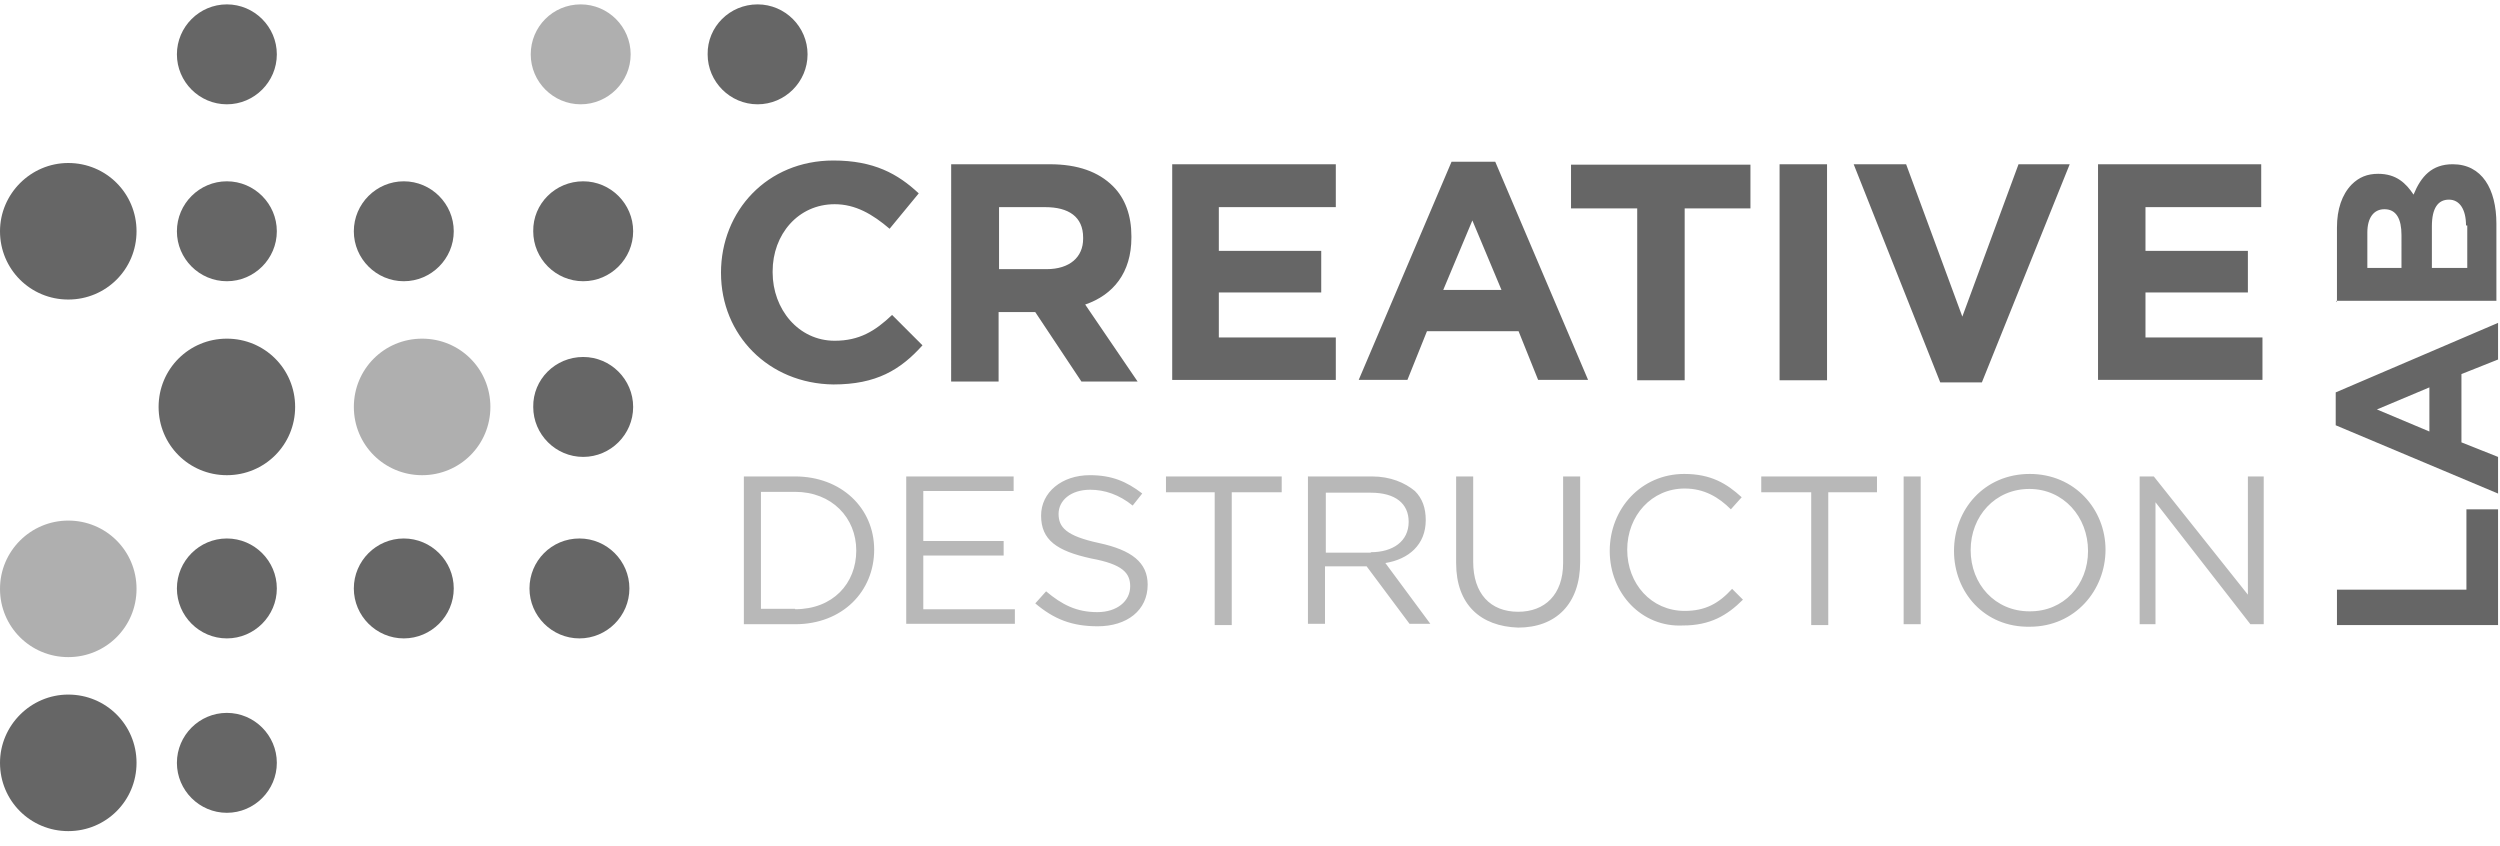 <svg fill="none" height="44" viewBox="0 0 130 44" width="130" xmlns="http://www.w3.org/2000/svg"><g fill="#666"><path d="m30.131 28.001c1.429 0 2.598 1.169 2.598 2.598s-1.169 2.598-2.598 2.598c-1.429 0-2.598-1.169-2.598-2.598s1.147-2.598 2.598-2.598z"/><path d="m3.55 8.476c1.97 0 3.55 1.58 3.55 3.55s-1.58 3.55-3.55 3.55-3.55-1.58-3.55-3.55c0-1.948 1.602-3.55 3.55-3.55z"/><path d="m11.797 9.428c1.429 0 2.598 1.169 2.598 2.598 0 1.429-1.169 2.598-2.598 2.598s-2.598-1.169-2.598-2.598c0-1.429 1.169-2.598 2.598-2.598z"/><path d="m20.997 9.428c1.429 0 2.598 1.169 2.598 2.598 0 1.429-1.169 2.598-2.598 2.598-1.429 0-2.598-1.169-2.598-2.598 0-1.429 1.169-2.598 2.598-2.598z"/><path d="m30.326 9.428c1.429 0 2.598 1.169 2.598 2.598 0 1.429-1.169 2.598-2.598 2.598-1.429 0-2.598-1.169-2.598-2.598-.022-1.429 1.147-2.598 2.598-2.598z"/></g><path d="m3.55 27.07c1.97 0 3.55 1.58 3.55 3.55s-1.58 3.55-3.55 3.55-3.55-1.58-3.55-3.55 1.602-3.55 3.55-3.55z" fill="#afafaf"/><path d="m11.797 28.001c1.429 0 2.598 1.169 2.598 2.598s-1.169 2.598-2.598 2.598-2.598-1.169-2.598-2.598 1.169-2.598 2.598-2.598z" fill="#666"/><path d="m20.997 28.001c1.429 0 2.598 1.169 2.598 2.598s-1.169 2.598-2.598 2.598c-1.429 0-2.598-1.169-2.598-2.598s1.169-2.598 2.598-2.598z" fill="#666"/><path d="m11.797 17.61c1.97 0 3.55 1.58 3.55 3.55 0 1.97-1.58 3.55-3.55 3.55-1.97 0-3.55-1.58-3.55-3.55 0-1.97 1.58-3.55 3.55-3.55z" fill="#666"/><path d="m21.95 17.61c1.97 0 3.55 1.58 3.55 3.55 0 1.97-1.58 3.55-3.55 3.55s-3.55-1.58-3.55-3.55c0-1.97 1.58-3.55 3.55-3.55z" fill="#afafaf"/><path d="m30.326 18.563c1.429 0 2.598 1.169 2.598 2.598 0 1.429-1.169 2.598-2.598 2.598-1.429 0-2.598-1.169-2.598-2.598-.022-1.429 1.147-2.598 2.598-2.598z" fill="#666"/><path d="m11.797 37.07c1.429 0 2.598 1.169 2.598 2.598s-1.169 2.598-2.598 2.598-2.598-1.169-2.598-2.598 1.169-2.598 2.598-2.598z" fill="#666"/><path d="m3.55 36.118c1.97 0 3.55 1.58 3.55 3.55 0 1.97-1.58 3.55-3.55 3.55s-3.55-1.58-3.55-3.55c0-1.948 1.602-3.55 3.55-3.55z" fill="#666"/><path d="m39.395.228c1.429 0 2.598 1.169 2.598 2.598s-1.169 2.598-2.598 2.598c-1.429 0-2.598-1.169-2.598-2.598-.022-1.429 1.147-2.598 2.598-2.598z" fill="#666"/><path d="m30.196.228c1.429 0 2.598 1.169 2.598 2.598s-1.169 2.598-2.598 2.598c-1.429 0-2.598-1.169-2.598-2.598s1.147-2.598 2.598-2.598z" fill="#afafaf"/><path d="m11.797.228c1.429 0 2.598 1.169 2.598 2.598s-1.169 2.598-2.598 2.598-2.598-1.169-2.598-2.598 1.169-2.598 2.598-2.598z" fill="#666"/><path d="m109.076 8.541h8.507v2.23h-6.018v2.273h5.325v2.165h-5.325v2.338h6.083v2.208h-8.551v-11.213zm-12.685 0h2.727l2.923 7.923 2.922-7.923h2.662l-4.567 11.343h-2.165zm-3.853 0h2.468v11.234h-2.468zm-7.425 2.294h-3.42v-2.273h9.33v2.273h-3.42v8.94h-2.468v-8.94zm-7.035 4.243-1.515-3.615-1.515 3.615zm-2.598-6.667h2.273l4.827 11.343h-2.598l-1.017-2.533h-4.762l-1.017 2.533h-2.533zm-14.525.13h8.507v2.23h-6.083v2.273h5.325v2.165h-5.325v2.338h6.083v2.208h-8.507zm-6.537 5.455c1.212 0 1.905-.628 1.905-1.58v-.065c0-1.082-.758-1.58-1.97-1.58h-2.403v3.225zm-4.957-5.455h5.13c1.45 0 2.533.39 3.29 1.147.628.628.952 1.515.952 2.598v.065c0 1.84-.952 2.987-2.403 3.485l2.727 4.005h-2.922l-2.403-3.615h-1.905v3.615h-2.468zm-11.97 5.65c0-3.225 2.403-5.845 5.845-5.845 2.1 0 3.355.693 4.438 1.71l-1.515 1.84c-.887-.758-1.775-1.277-2.857-1.277-1.905 0-3.225 1.58-3.225 3.485v.065c0 1.905 1.342 3.55 3.225 3.55 1.277 0 2.1-.498 2.987-1.342l1.58 1.58c-1.147 1.277-2.403 2.035-4.632 2.035-3.377-.043-5.845-2.576-5.845-5.801zm90.742-2.468c0-.823-.325-1.342-.888-1.342s-.887.433-.887 1.385v2.165h1.84v-2.208zm-3.356.498c0-.823-.259-1.342-.887-1.342-.563 0-.888.455-.888 1.212v1.84h1.775zm-3.355 3.485v-3.875c0-.953.26-1.71.758-2.23.39-.39.822-.563 1.385-.563.953 0 1.451.498 1.84 1.082.39-.952.953-1.58 2.035-1.58 1.515 0 2.273 1.277 2.273 3.095v4.005h-8.312v.065zm4.806 4.438-2.728 1.147 2.728 1.147zm-4.871 1.97v-1.71l8.442-3.615v1.905l-1.904.758v3.55l1.904.758v1.905zm.065 10.39v-1.84h6.732v-4.178h1.645v6.018z" fill="#666"/><path d="m111.176 24.775h.822l4.892 6.148v-6.148h.823v7.684h-.693l-4.935-6.342v6.342h-.823v-7.684zm-2.598 3.875c0-1.775-1.277-3.225-3.052-3.225s-3.052 1.407-3.052 3.182 1.277 3.182 3.052 3.182c1.775.022 3.052-1.364 3.052-3.139zm-6.97 0c0-2.165 1.58-4.005 3.94-4.005 2.337 0 3.939 1.84 3.939 3.94 0 2.1-1.58 4.005-3.939 4.005-2.36.043-3.94-1.797-3.94-3.94zm-2.619-3.875h.887v7.684h-.887zm-4.806.823h-2.598v-.823h6.018v.823h-2.533v6.905h-.887zm-10.477 3.052c0-2.208 1.645-4.005 3.875-4.005 1.385 0 2.208.498 2.987 1.212l-.563.628c-.628-.628-1.385-1.082-2.403-1.082-1.71 0-2.987 1.407-2.987 3.182s1.256 3.182 2.987 3.182c1.082 0 1.775-.39 2.468-1.147l.563.563c-.823.823-1.71 1.342-3.117 1.342-2.143.108-3.81-1.667-3.81-3.875zm-7.987.628v-4.502h.887v4.438c0 1.645.887 2.598 2.338 2.598 1.385 0 2.338-.887 2.338-2.533v-4.502h.887v4.438c0 2.208-1.277 3.42-3.225 3.42-1.948-.065-3.225-1.19-3.225-3.355zm-4.438-.563c1.147 0 1.97-.563 1.97-1.58 0-.952-.693-1.515-1.97-1.515h-2.338v3.117h2.338zm-3.225-3.94h3.29c.952 0 1.71.325 2.23.758.39.39.563.887.563 1.515 0 1.277-.887 2.035-2.1 2.229l2.338 3.16h-1.082l-2.23-2.987h-2.165v2.987h-.887v-7.663zm-4.827.823h-2.598v-.823h6.018v.823h-2.598v6.905h-.887v-6.905zm-9.395 5.779.563-.628c.823.693 1.58 1.082 2.663 1.082 1.017 0 1.71-.563 1.71-1.342 0-.693-.39-1.147-2.035-1.45-1.775-.39-2.598-.952-2.598-2.23 0-1.212 1.082-2.1 2.533-2.1 1.147 0 1.905.325 2.727.952l-.498.628c-.693-.563-1.45-.823-2.208-.823-1.017 0-1.645.563-1.645 1.256 0 .693.39 1.147 2.1 1.515 1.71.368 2.533 1.017 2.533 2.165 0 1.342-1.082 2.165-2.598 2.165-1.342 0-2.273-.368-3.247-1.191zm-6.71-6.602h5.585v.758h-4.697v2.598h4.178v.758h-4.178v2.792h4.762v.758h-5.65zm-5.78 6.905c1.97 0 3.182-1.342 3.182-3.052 0-1.71-1.277-3.052-3.182-3.052h-1.775v6.083h1.775zm-2.663-6.905h2.663c2.403 0 4.113 1.645 4.113 3.81 0 2.165-1.645 3.875-4.113 3.875h-2.663z" fill="#b8b8b8"/></svg>